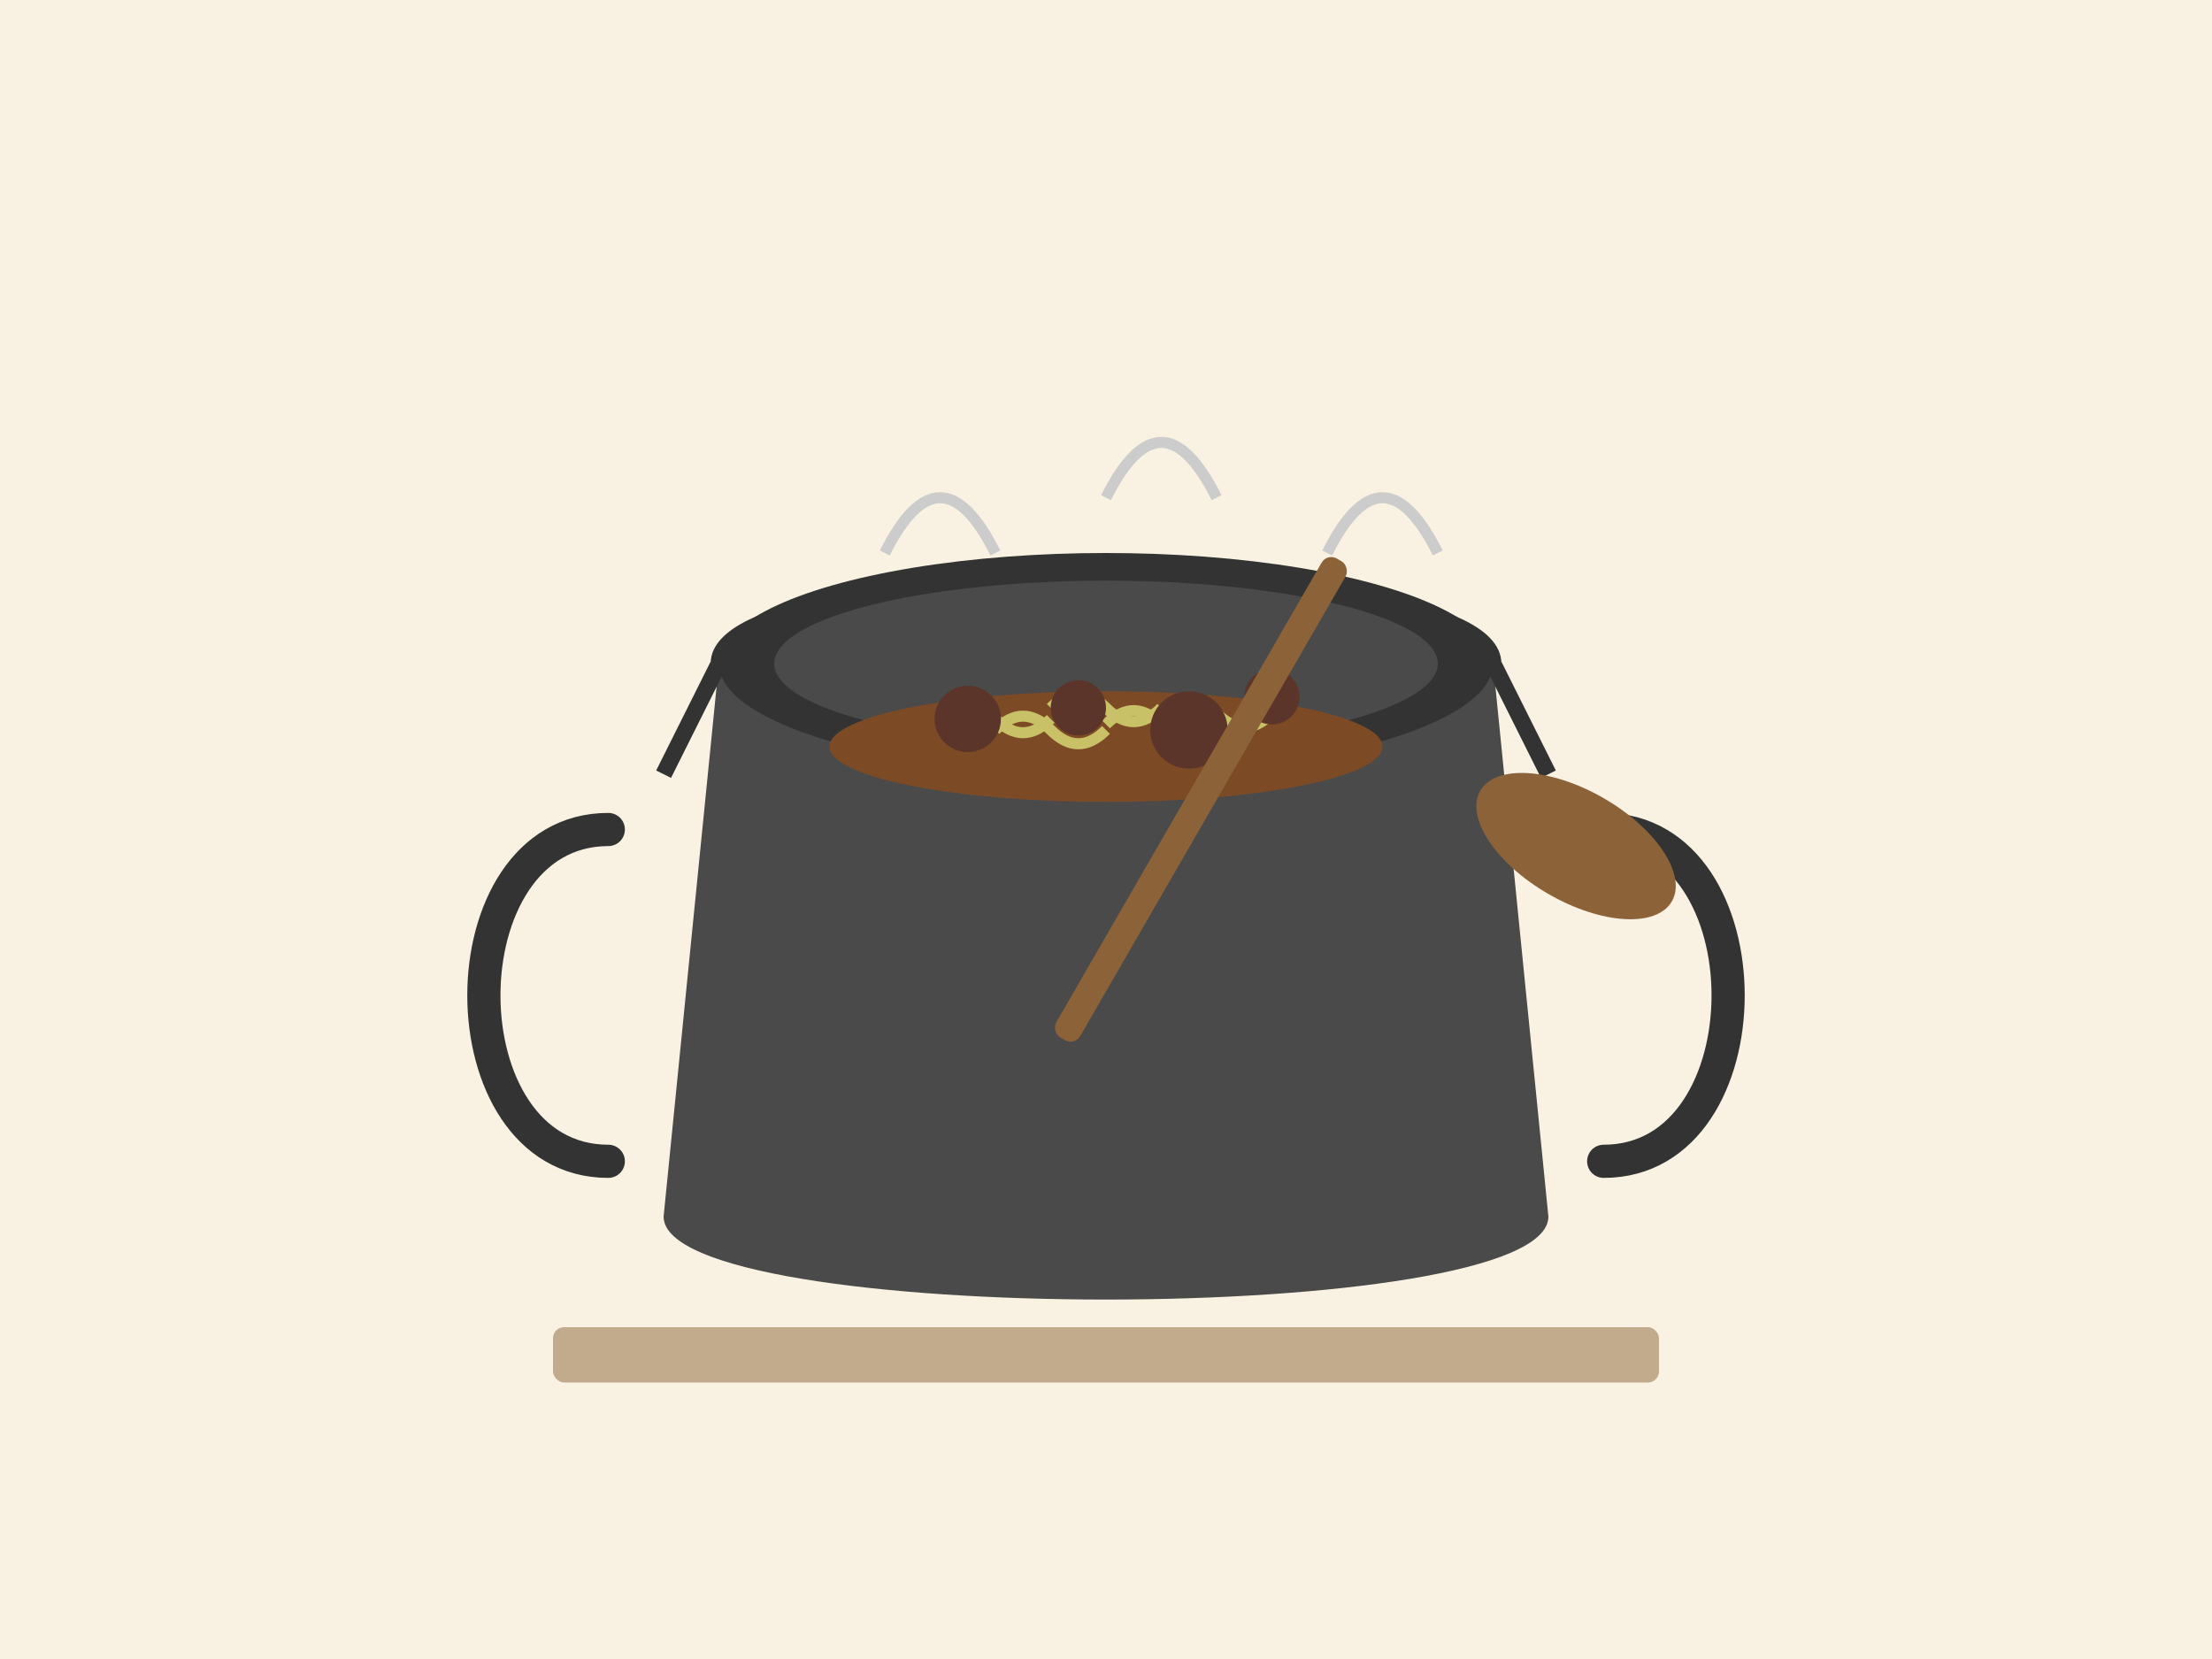 <svg xmlns="http://www.w3.org/2000/svg" viewBox="0 0 400 300" width="400" height="300">
  <!-- Background -->
  <rect width="400" height="300" fill="#f9f2e2"/>
  
  <!-- Pot -->
  <path d="M130,120 C130,100 270,100 270,120 L280,220 C280,240 120,240 120,220 Z" fill="#4a4a4a"/>
  <path d="M120,140 L130,120 C130,100 270,100 270,120 L280,140" fill="none" stroke="#333333" stroke-width="3"/>
  
  <!-- Pot Handles -->
  <path d="M110,150 C80,150 80,210 110,210" fill="none" stroke="#333333" stroke-width="6" stroke-linecap="round"/>
  <path d="M290,150 C320,150 320,210 290,210" fill="none" stroke="#333333" stroke-width="6" stroke-linecap="round"/>
  
  <!-- Pot Rim -->
  <ellipse cx="200" cy="120" rx="70" ry="20" fill="#333333"/>
  <ellipse cx="200" cy="120" rx="60" ry="15" fill="#4a4a4a"/>
  
  <!-- Bigos Contents -->
  <ellipse cx="200" cy="135" rx="50" ry="10" fill="#7c4a25"/>
  
  <!-- Sauerkraut Strands -->
  <path d="M170,130 Q175,125 180,130 Q185,135 190,130" fill="none" stroke="#c9c167" stroke-width="2"/>
  <path d="M180,132 Q185,127 190,132 Q195,137 200,132" fill="none" stroke="#c9c167" stroke-width="2"/>
  <path d="M190,128 Q195,123 200,128 Q205,133 210,128" fill="none" stroke="#c9c167" stroke-width="2"/>
  <path d="M200,131 Q205,126 210,131 Q215,136 220,131" fill="none" stroke="#c9c167" stroke-width="2"/>
  <path d="M210,129 Q215,124 220,129 Q225,134 230,129" fill="none" stroke="#c9c167" stroke-width="2"/>
  
  <!-- Meat Pieces -->
  <circle cx="175" cy="130" r="6" fill="#5c352a"/>
  <circle cx="195" cy="128" r="5" fill="#5c352a"/>
  <circle cx="215" cy="132" r="7" fill="#5c352a"/>
  <circle cx="230" cy="126" r="5" fill="#5c352a"/>
  
  <!-- Steam -->
  <path d="M160,100 Q170,80 180,100" fill="none" stroke="#cccccc" stroke-width="2"/>
  <path d="M200,90 Q210,70 220,90" fill="none" stroke="#cccccc" stroke-width="2"/>
  <path d="M240,100 Q250,80 260,100" fill="none" stroke="#cccccc" stroke-width="2"/>
  
  <!-- Wooden Ladle -->
  <rect x="240" y="100" width="5" height="100" rx="2" ry="2" fill="#8c6239" transform="rotate(30, 240, 100)"/>
  <ellipse cx="285" cy="153" rx="20" ry="10" fill="#8c6239" transform="rotate(30, 285, 153)"/>
  
  <!-- Table Surface Hint -->
  <rect x="100" y="240" width="200" height="10" rx="2" ry="2" fill="#8c6239" opacity="0.5"/>
</svg>